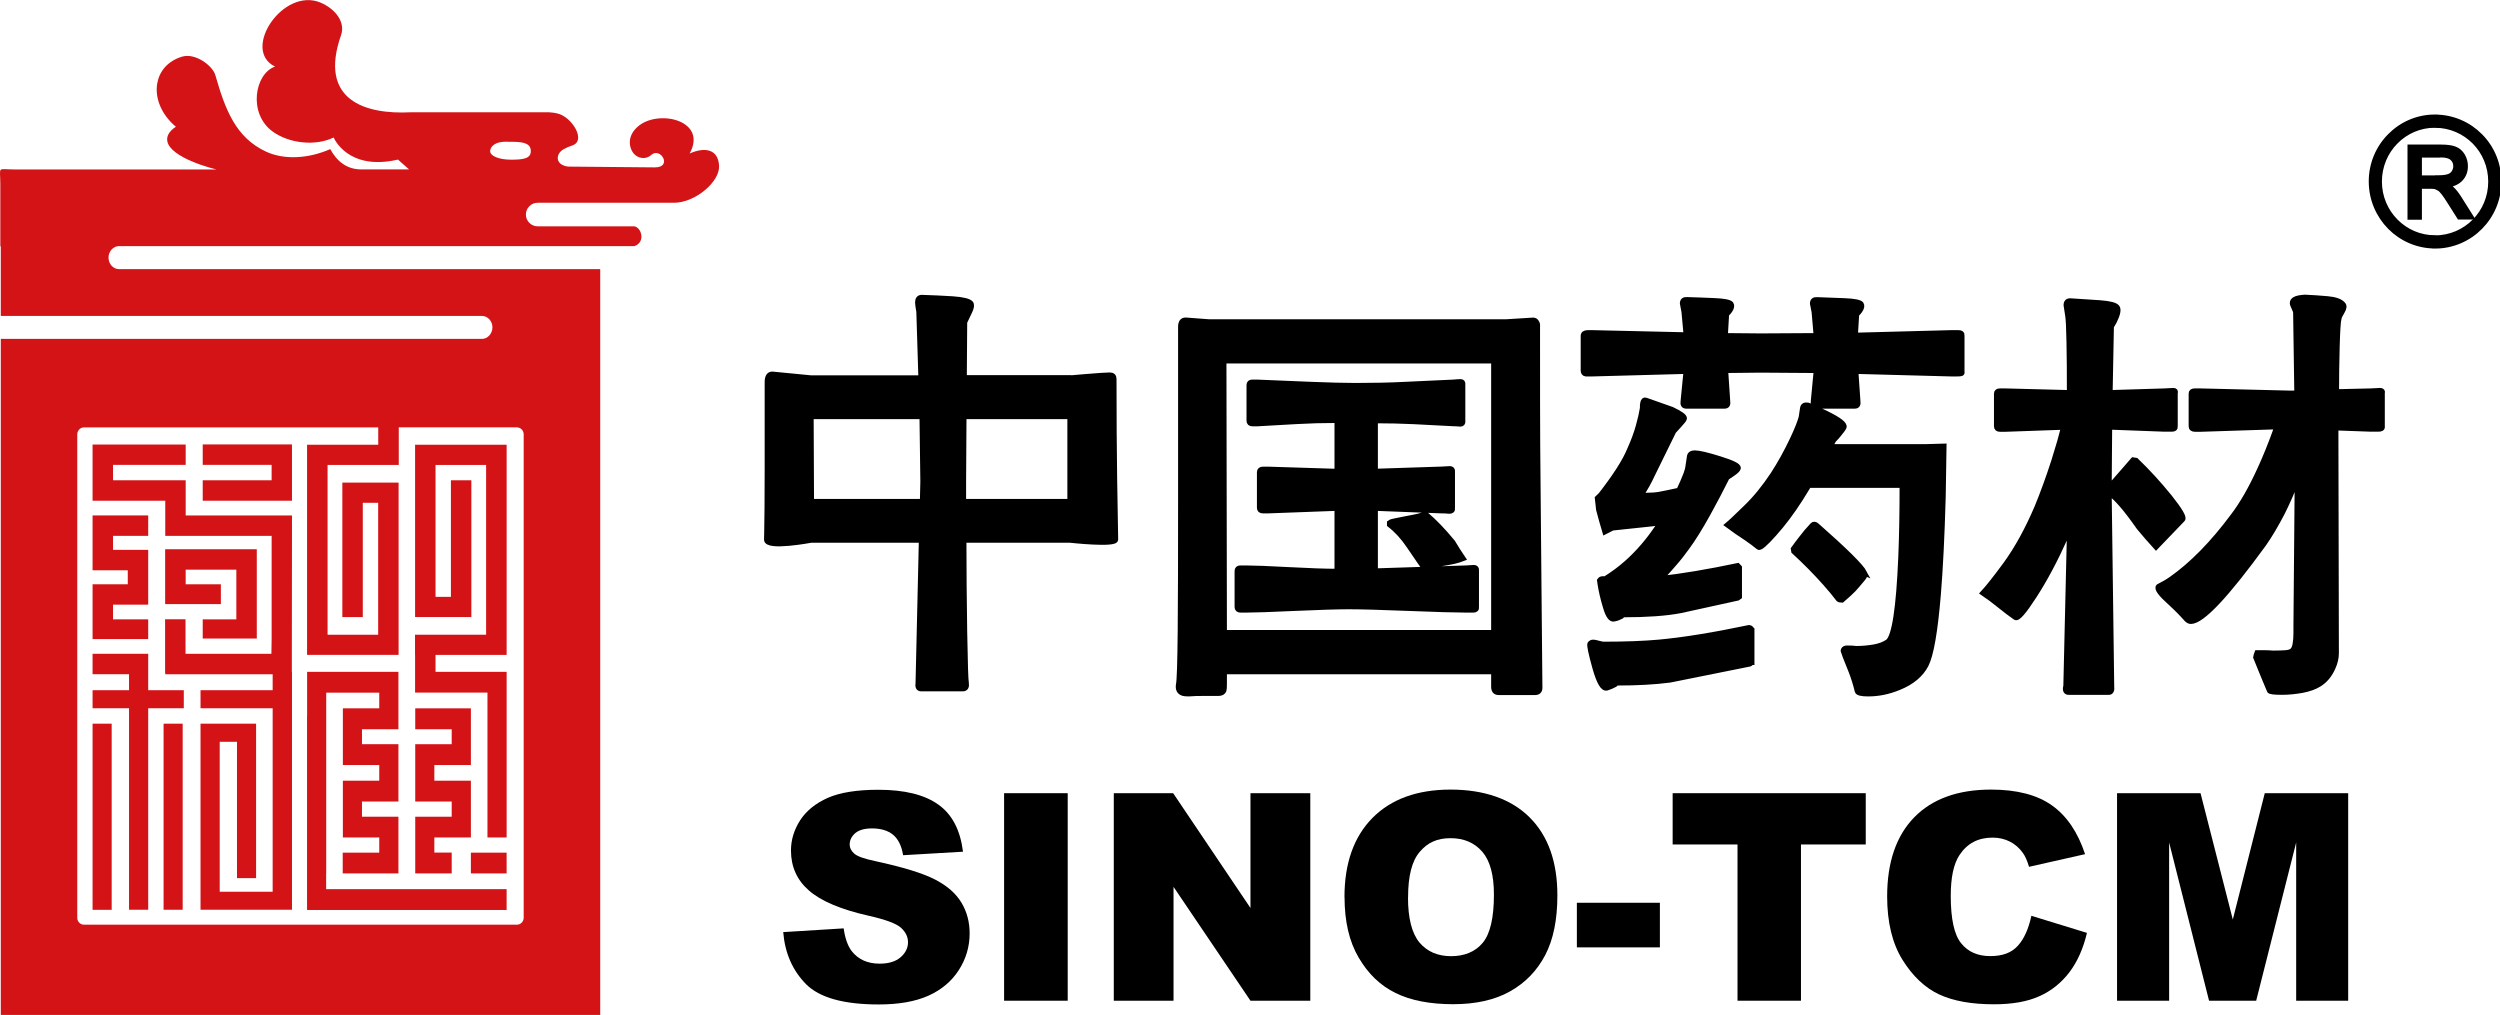 <?xml version="1.0" encoding="UTF-8"?> <svg xmlns="http://www.w3.org/2000/svg" width="170" height="69" viewBox="0 0 170 69" fill="none"><g clip-path="url(#clip0_934_805)"><path d="M53.265 63.383L57.37 63.129C57.462 63.799 57.644 64.313 57.912 64.67C58.358 65.243 58.996 65.529 59.817 65.529C60.44 65.529 60.912 65.378 61.245 65.091C61.577 64.799 61.744 64.459 61.744 64.075C61.744 63.691 61.583 63.383 61.271 63.091C60.95 62.799 60.214 62.529 59.061 62.269C57.166 61.842 55.814 61.263 55.009 60.555C54.194 59.847 53.786 58.933 53.786 57.835C53.786 57.111 53.995 56.429 54.413 55.775C54.827 55.137 55.455 54.629 56.286 54.256C57.123 53.888 58.272 53.704 59.726 53.704C61.508 53.704 62.871 54.039 63.81 54.715C64.749 55.38 65.301 56.451 65.484 57.916L61.411 58.154C61.309 57.516 61.078 57.056 60.73 56.764C60.381 56.478 59.903 56.332 59.297 56.332C58.792 56.332 58.417 56.44 58.159 56.651C57.907 56.873 57.778 57.127 57.778 57.435C57.778 57.662 57.885 57.862 58.089 58.046C58.293 58.23 58.776 58.403 59.538 58.56C61.427 58.971 62.779 59.387 63.595 59.814C64.411 60.236 65.001 60.755 65.377 61.377C65.752 62.004 65.935 62.696 65.935 63.475C65.935 64.372 65.688 65.21 65.194 65.973C64.7 66.741 64.008 67.314 63.117 67.714C62.227 68.109 61.105 68.303 59.748 68.303C57.376 68.303 55.728 67.844 54.811 66.924C53.898 65.994 53.378 64.821 53.26 63.394" fill="black"></path><path d="M72.604 53.937H68.279V68.049H72.604V53.937Z" fill="black"></path><path d="M75.738 53.937H79.774L85.032 61.744V53.937H89.1V68.049H85.032L79.8 60.306V68.049H75.738V53.937Z" fill="black"></path><path d="M91.424 61.003C91.424 58.694 92.062 56.904 93.329 55.617C94.601 54.336 96.371 53.692 98.641 53.692C100.911 53.692 102.757 54.325 104.018 55.585C105.279 56.845 105.902 58.613 105.902 60.889C105.902 62.533 105.628 63.89 105.075 64.945C104.528 65.988 103.739 66.821 102.698 67.405C101.662 67.994 100.364 68.286 98.813 68.286C97.262 68.286 95.931 68.037 94.901 67.524C93.865 67.021 93.034 66.221 92.39 65.118C91.746 64.025 91.429 62.652 91.429 61.003M95.744 61.019C95.744 62.447 96.007 63.468 96.527 64.096C97.053 64.712 97.767 65.02 98.674 65.02C99.58 65.02 100.316 64.723 100.825 64.112C101.335 63.501 101.587 62.403 101.587 60.83C101.587 59.505 101.324 58.526 100.793 57.915C100.257 57.299 99.543 56.996 98.631 56.996C97.718 56.996 97.064 57.304 96.538 57.931C96.007 58.548 95.749 59.581 95.749 61.019" fill="black"></path><path d="M112.872 61.388H107.227V64.421H112.872V61.388Z" fill="black"></path><path d="M113.74 53.937H126.871V57.424H122.466V68.049H118.151V57.424H113.74V53.937Z" fill="black"></path><path d="M138.13 62.273L141.913 63.436C141.661 64.507 141.259 65.399 140.717 66.118C140.164 66.837 139.493 67.378 138.683 67.74C137.873 68.108 136.842 68.292 135.587 68.292C134.068 68.292 132.828 68.07 131.862 67.621C130.902 67.172 130.07 66.388 129.373 65.274C128.675 64.15 128.326 62.711 128.326 60.959C128.326 58.629 128.943 56.834 130.172 55.574C131.401 54.32 133.14 53.692 135.393 53.692C137.154 53.692 138.538 54.055 139.541 54.774C140.545 55.487 141.296 56.601 141.785 58.083L137.975 58.943C137.846 58.51 137.701 58.197 137.556 58.002C137.314 57.661 137.019 57.402 136.671 57.229C136.322 57.05 135.93 56.958 135.495 56.958C134.519 56.958 133.767 57.348 133.242 58.148C132.85 58.737 132.651 59.662 132.651 60.922C132.651 62.49 132.887 63.566 133.36 64.144C133.826 64.728 134.492 65.015 135.34 65.015C136.188 65.015 136.789 64.782 137.213 64.312C137.636 63.847 137.942 63.166 138.136 62.268" fill="black"></path><path d="M143.959 53.937H149.636L151.831 62.528L154.004 53.937H159.676V68.049H156.14V57.289L153.42 68.049H150.216L147.501 57.289V68.049H143.959V53.937Z" fill="black"></path><path d="M46.895 10.441C48.119 8.224 44.904 7.44 43.477 8.522C42.672 9.138 42.72 9.928 43.058 10.398C43.337 10.782 43.912 10.874 44.276 10.544C44.91 9.96 45.758 11.388 44.529 11.382L38.631 11.328C37.724 11.214 37.767 10.447 38.342 10.139C38.594 10.003 38.626 9.993 38.937 9.884C39.876 9.544 38.889 7.959 37.928 7.722C37.708 7.667 37.429 7.624 37.07 7.635H27.921C24.851 7.792 21.631 6.829 23.193 2.385C23.499 1.493 22.801 0.611 21.814 0.184C19.254 -0.914 16.383 3.401 18.701 4.526C17.312 5.018 16.855 7.727 18.546 8.949C19.667 9.755 21.444 9.955 22.689 9.349C22.689 9.349 23.622 11.647 27.062 10.852L27.813 11.517H24.647C23.569 11.561 22.871 10.912 22.458 10.139C20.971 10.793 19.319 10.885 18.079 10.306C16.04 9.354 15.321 7.478 14.645 5.115C14.462 4.466 13.276 3.574 12.369 3.855C11.398 4.153 10.845 4.84 10.695 5.651C10.518 6.624 10.942 7.77 11.961 8.619C11.693 8.787 11.521 8.981 11.436 9.165C10.899 10.36 13.598 11.252 14.72 11.523H1.02C-0.236 11.523 0.022 11.258 0.022 12.523V16.751H0.054V21.483H32.766C33.163 21.483 33.485 21.829 33.485 22.261C33.485 22.694 33.158 23.045 32.766 23.045H0.054V69.016H40.815V19.758C40.821 19.525 40.821 19.309 40.815 19.104V18.303H8.098C7.701 18.303 7.379 17.952 7.379 17.519C7.379 17.092 7.701 16.735 8.098 16.735H43.144C43.901 16.481 43.638 15.47 43.128 15.389H36.555C36.12 15.389 35.76 15.027 35.76 14.589C35.76 14.151 36.12 13.788 36.555 13.788H45.833C47.255 13.788 48.956 12.377 48.897 11.269C48.838 10.149 47.942 9.971 46.89 10.441M35.154 29.063C35.406 29.063 35.61 29.274 35.61 29.534V62.409C35.61 62.663 35.406 62.879 35.154 62.879H5.71C5.458 62.879 5.254 62.669 5.254 62.409V29.534C5.254 29.28 5.458 29.063 5.71 29.063H25.72V30.242H20.88V44.533H27.105V32.816H23.279V41.959H24.669V34.189H25.715V43.16H22.275V31.616H27.116V29.058H35.159L35.154 29.063ZM34.752 10.858C33.936 10.858 33.33 10.614 33.33 10.274C33.33 10.203 33.389 9.571 34.601 9.641H34.752C35.567 9.641 36.072 9.733 36.093 10.241C36.125 10.793 35.567 10.858 34.752 10.858Z" fill="#D41317"></path><path d="M10.078 45.847V44.457H8.774H6.295V45.847H8.774V46.934H6.295V48.161H8.774V61.403V61.862H10.078V61.403V48.161H12.498V46.934H10.078V45.847Z" fill="#D41317"></path><path d="M11.123 49.21V61.863H11.198H12.422V49.21H11.198H11.123Z" fill="#D41317"></path><path d="M7.594 49.21H6.295V61.868H7.594V49.21Z" fill="#D41317"></path><path d="M10.078 43.457V42.673V42.121V42.116H7.685V42.067V41.856V41.116H8.688H10.078V39.731V38.78V37.99V37.39H7.685V36.438H10.078V35.049H7.685H6.295V36.438V37.39V38.169V38.78H8.688V39.731H7.685H6.295V40.115V40.332V40.726V41.116V42.067V42.846V43.457H8.688H10.078Z" fill="#D41317"></path><path d="M33.146 57.98H32.02V59.392H33.146H33.849H34.45V58.17V58.056V57.98H33.849H33.146Z" fill="#D41317"></path><path d="M29.535 55.537H28.311H28.236V56.948V57.975V59.392H28.886H29.535H30.039H30.715V57.975H29.535V56.948H29.75H30.715H32.02V55.78V55.537V54.504V53.104V53.087H29.535V52.022H30.715H32.02V51.314V48.243V48.167H31.671H30.715H29.535H28.236V49.589H29.535H30.715V50.606H29.535H28.236V52.022V53.087V54.504H29.535H30.715V55.537H29.535Z" fill="#D41317"></path><path d="M12.627 34.049V32.66H11.237H7.685V31.611H12.627V30.227H6.295V30.319V31.611V32.66V33.173V34.049H11.237V36.439H11.328H12.627H18.063H18.471V43.458L18.455 44.458H12.616V43.42V42.111H11.226V42.122V43.42V45.756H11.237V45.848H11.318H12.611H18.455H18.541V46.934H13.636V48.162H18.541V60.636H17.414H16.115H14.94V50.444H16.115V59.712H17.414V49.211H16.126H16.115H13.636V50.157V60.636V61.864H14.94H16.115H17.414H18.551H19.845H19.855V45.696H19.845V44.458L19.855 36.439V35.05H12.627V34.049Z" fill="#D41317"></path><path d="M32.019 60.462H30.474H24.442H22.177V59.392H22.183V53.995V53.087V52.022V50.605V49.589V48.166V47.101H23.315H23.975H25.789V48.166H24.614H23.315V48.242V49.589V50.605V51.313V52.022H24.614H25.789V53.087H23.315V53.103V54.504V55.536V56.948H24.614H25.789V57.98H24.855H23.315H23.304V59.392H23.315H24.855H25.789H27.093V57.98V56.948V55.536H27.018H25.789H24.614V54.504H25.789H27.093V53.087V52.022V50.605H25.789H24.614V49.589H25.789H27.093V48.166V47.101V45.685H24.92H23.975H23.315H22.183H21.534H20.959H20.884V47.101V48.166V48.712H20.879V61.863H20.884V61.879H30.474H32.019H33.146H34.45V60.462H33.146H32.019Z" fill="#D41317"></path><path d="M28.226 44.533V47.096H28.237H29.535H29.616H31.355H31.671H32.02H33.147V48.167V49.589V50.605V52.022V53.087V53.509V54.504V55.537V55.78V56.948H34.451V55.537V54.504V53.509V53.087V52.022V50.605V49.589V48.167V47.096V45.685H33.796H33.147H32.02H31.355H30.41H29.616V44.533H32.047H33.056H34.451V43.16V38.077V36.704V31.616V30.242H33.056H32.782H32.052H30.662H29.616H28.226V31.616V40.586V41.959H29.616H30.662H32.052V40.586V32.659H30.662V40.586H29.616V31.616H30.662H32.052H32.632H33.056V36.704V38.077V43.16H32.047H30.662H29.61H28.221V44.365V44.533H28.226Z" fill="#D41317"></path><path d="M13.785 31.61H18.47V32.659H13.785V34.049H18.47H19.854V32.659V31.61V31.448V30.221H13.785V31.61Z" fill="#D41317"></path><path d="M16.071 42.117H15.019H13.785V43.42H15.003H15.014H16.071H17.461V38.737V38.018V37.348H11.23V38.737V39.684V41.079H12.626H15.019V39.732H12.626V39.684V38.781V38.737H16.071V38.781V42.117Z" fill="#D41317"></path><path d="M72.76 25.706C73.195 25.668 73.528 25.636 73.775 25.619C74.681 25.544 75.245 25.506 75.465 25.506C75.653 25.506 75.744 25.592 75.744 25.76C75.744 28.366 75.76 30.621 75.787 32.541C75.808 34.017 75.83 35.401 75.857 36.688C75.868 37.072 72.755 36.726 72.755 36.726H65.538C65.538 38.715 65.559 40.803 65.591 42.992C65.629 45.172 65.666 46.318 65.704 46.437C65.742 46.702 65.666 46.831 65.479 46.831H62.629C62.463 46.831 62.393 46.702 62.436 46.437L62.661 36.726H55.159C55.159 36.726 52.111 37.304 52.133 36.688C52.133 36.553 52.144 36.412 52.144 36.261C52.16 35.417 52.176 33.995 52.176 32V25.992C52.176 25.63 52.288 25.446 52.514 25.446L55.133 25.701H62.629L62.49 21.202C62.431 20.861 62.404 20.65 62.404 20.575C62.404 20.342 62.495 20.229 62.683 20.229C63.38 20.25 64.078 20.283 64.77 20.326C65.468 20.375 65.881 20.477 66.01 20.623C66.085 20.721 66.069 20.888 65.956 21.137C65.844 21.38 65.72 21.64 65.591 21.905L65.564 25.69H72.75L72.76 25.706ZM62.699 28.323H55.149L55.175 34.108H62.731L62.763 32.74L62.704 28.323H62.699ZM72.76 34.108V28.323H65.543L65.516 32.795V34.108H72.76Z" fill="black" stroke="black" stroke-width="0.358" stroke-miterlimit="10"></path><path d="M82.124 21.889H102.425L104.254 21.775C104.351 21.775 104.426 21.818 104.485 21.916C104.501 21.932 104.523 21.986 104.544 22.061C104.544 26.274 104.544 28.999 104.555 30.226C104.56 31.465 104.593 34.444 104.635 39.175C104.684 43.901 104.705 46.437 104.705 46.772C104.705 46.988 104.593 47.086 104.367 47.086H101.915C101.684 47.086 101.577 46.956 101.577 46.696V45.669H83.251V46.523C83.251 46.75 83.241 46.891 83.219 46.95C83.165 47.08 83.042 47.145 82.854 47.145H81.813C81.475 47.145 81.142 47.151 80.826 47.178C80.633 47.178 80.515 47.161 80.461 47.145C80.198 47.069 80.091 46.869 80.144 46.55C80.203 46.269 80.241 45.069 80.262 42.944C80.284 40.83 80.289 37.753 80.289 33.719V22.224C80.289 21.916 80.402 21.77 80.627 21.77L82.124 21.883V21.889ZM101.571 24.538H83.219L83.251 43.019H101.577V24.538H101.571ZM90.919 28.582C89.943 28.582 89.031 28.61 88.183 28.658C87.34 28.701 86.444 28.756 85.505 28.81H85.167C85.011 28.81 84.942 28.745 84.942 28.61V26.187C84.942 26.052 85.011 25.992 85.14 25.992H85.505C86.723 26.041 87.947 26.095 89.17 26.144C90.388 26.192 91.386 26.22 92.159 26.22C93.377 26.22 94.51 26.198 95.54 26.144C96.576 26.095 97.665 26.041 98.813 25.992C99.076 25.965 99.248 25.96 99.323 25.96C99.436 25.96 99.484 26.025 99.463 26.155V28.637C99.484 28.772 99.425 28.831 99.296 28.831C99.124 28.815 98.963 28.804 98.813 28.804C97.837 28.75 96.935 28.701 96.119 28.664C95.298 28.626 94.429 28.604 93.517 28.604V32.054L97.998 31.908C98.32 31.886 98.518 31.875 98.593 31.875C98.722 31.875 98.781 31.946 98.76 32.081V34.557C98.781 34.693 98.711 34.757 98.561 34.757C98.357 34.736 98.164 34.73 97.998 34.73L93.517 34.557V38.829L99.688 38.629C99.972 38.607 100.149 38.596 100.224 38.596C100.359 38.596 100.412 38.667 100.391 38.802V41.278C100.412 41.413 100.343 41.478 100.192 41.478H99.688C99.012 41.478 97.719 41.441 95.797 41.365C93.887 41.289 92.519 41.251 91.708 41.251C90.898 41.251 89.632 41.295 88.016 41.365C86.401 41.441 85.301 41.478 84.722 41.478H84.357C84.207 41.478 84.131 41.413 84.131 41.278V38.829C84.131 38.694 84.201 38.629 84.33 38.629H84.727C85.253 38.629 86.219 38.667 87.625 38.742C89.036 38.818 90.141 38.856 90.925 38.856V34.557L86.272 34.73H85.875C85.725 34.73 85.65 34.666 85.65 34.53V32.113C85.65 31.978 85.725 31.913 85.875 31.913H86.272L90.925 32.059V28.582H90.919ZM99.484 37.98C99.146 38.115 98.679 38.223 98.089 38.31C97.493 38.396 97.075 38.483 96.833 38.58C96.812 38.58 96.474 38.094 95.819 37.126C95.422 36.536 94.982 36.055 94.493 35.677V35.531C94.531 35.493 94.912 35.406 95.636 35.271C96.356 35.141 96.747 35.044 96.806 34.99H96.973C97.536 35.466 98.137 36.093 98.781 36.872C99.006 37.25 99.237 37.618 99.484 37.98Z" fill="black" stroke="black" stroke-width="0.358" stroke-miterlimit="10"></path><path d="M123.507 22.835L123.367 21.213C123.33 21.018 123.292 20.829 123.255 20.64C123.255 20.45 123.357 20.369 123.566 20.385C124.188 20.402 124.811 20.429 125.439 20.456C126.072 20.483 126.437 20.553 126.555 20.672C126.625 20.785 126.603 20.931 126.469 21.121C126.431 21.186 126.356 21.267 126.244 21.38L126.158 22.802L132.672 22.629H133.182C133.348 22.629 133.424 22.689 133.407 22.802V25.192C133.424 25.306 133.418 25.376 133.381 25.392C133.338 25.414 133.236 25.419 133.069 25.419H132.672L126.19 25.246L126.33 27.269C126.367 27.496 126.303 27.609 126.131 27.609H123.512C123.341 27.609 123.276 27.496 123.314 27.269L123.512 25.187L119.702 25.16L117.336 25.187L117.475 27.269C117.513 27.496 117.449 27.609 117.277 27.609H114.658C114.486 27.609 114.422 27.496 114.46 27.269L114.658 25.246L108.283 25.419H107.832C107.72 25.403 107.666 25.327 107.666 25.192V22.835C107.666 22.7 107.768 22.629 107.977 22.629H108.288L114.663 22.775L114.519 21.207C114.481 21.013 114.443 20.823 114.411 20.634C114.411 20.445 114.513 20.364 114.723 20.38C115.34 20.396 115.962 20.423 116.595 20.45C117.223 20.477 117.593 20.548 117.706 20.666C117.781 20.78 117.754 20.926 117.626 21.115C117.583 21.18 117.508 21.261 117.4 21.375L117.314 22.829L119.74 22.851L123.518 22.829L123.507 22.835ZM119.107 45.042C119.048 45.117 118.989 45.155 118.935 45.155C117.132 45.518 115.334 45.874 113.553 46.237C112.522 46.372 111.315 46.437 109.947 46.437C109.888 46.469 109.845 46.513 109.807 46.55C109.641 46.642 109.464 46.712 109.271 46.777C109.008 46.853 108.745 46.404 108.466 45.426C108.192 44.447 108.079 43.901 108.117 43.787C108.17 43.712 108.246 43.674 108.342 43.674C108.412 43.674 108.541 43.701 108.707 43.749C108.879 43.793 108.981 43.814 109.024 43.814C110.526 43.814 111.787 43.766 112.801 43.674C114.454 43.522 116.504 43.193 118.946 42.679C118.983 42.679 119.021 42.7 119.064 42.738C119.08 42.776 119.101 42.803 119.123 42.819V45.042H119.107ZM108.788 33.741C109.297 33.092 109.721 32.503 110.07 31.962C110.419 31.421 110.676 30.94 110.843 30.524C111.09 29.972 111.277 29.469 111.406 28.999C111.54 28.534 111.632 28.123 111.691 27.761C111.691 27.588 111.696 27.469 111.717 27.393C111.755 27.236 111.819 27.182 111.916 27.22C112.501 27.431 113.091 27.642 113.692 27.847C114.256 28.117 114.535 28.312 114.535 28.447C114.535 28.507 114.417 28.664 114.17 28.929C114.1 29.01 113.971 29.14 113.805 29.329L112.367 32.259C112.141 32.751 111.873 33.238 111.551 33.714L111.975 33.687C112.297 33.687 112.592 33.665 112.86 33.617C113.134 33.568 113.569 33.476 114.17 33.346C114.363 32.946 114.519 32.578 114.653 32.232C114.723 32.043 114.782 31.838 114.803 31.621C114.835 31.4 114.862 31.21 114.889 31.048C114.91 30.886 115.034 30.805 115.238 30.805C115.522 30.805 116.086 30.935 116.944 31.205C117.797 31.47 118.216 31.675 118.2 31.832C118.178 31.924 118.055 32.048 117.83 32.2C117.701 32.297 117.567 32.384 117.438 32.459C117.041 33.254 116.611 34.081 116.139 34.931C115.613 35.882 115.136 36.65 114.701 37.239C114.417 37.639 114.116 38.018 113.794 38.38C113.569 38.645 113.279 38.97 112.919 39.348C113.612 39.272 114.417 39.159 115.329 39.007C116.241 38.856 117.186 38.672 118.162 38.467L118.275 38.586V40.581L118.162 40.662C116.864 40.949 115.57 41.23 114.272 41.516C113.279 41.706 111.98 41.797 110.381 41.797C110.322 41.835 110.279 41.873 110.242 41.911C110.108 41.981 109.952 42.046 109.759 42.084C109.555 42.144 109.356 41.879 109.185 41.3C109.008 40.716 108.879 40.175 108.804 39.662L108.777 39.462C108.836 39.37 108.954 39.337 109.142 39.375C109.684 39.04 110.188 38.667 110.634 38.267C111.406 37.58 112.098 36.774 112.721 35.844L112.946 35.531L112.297 35.617L109.646 35.898L109.136 36.158C108.986 35.66 108.847 35.163 108.712 34.649C108.691 34.476 108.664 34.222 108.627 33.876L108.771 33.736L108.788 33.741ZM129.34 32.995H122.997L122.434 33.908C121.854 34.817 121.253 35.617 120.641 36.298C120.035 36.98 119.675 37.288 119.584 37.207C119.364 37.018 119.074 36.812 118.742 36.58C118.307 36.298 117.883 36.007 117.47 35.698C117.717 35.493 118.114 35.109 118.683 34.557C119.343 33.93 119.971 33.162 120.572 32.254C121.038 31.535 121.484 30.735 121.897 29.859C122.198 29.221 122.396 28.718 122.487 28.383C122.525 28.117 122.557 27.901 122.584 27.744C122.616 27.582 122.729 27.523 122.938 27.555C123.523 27.804 123.942 27.993 124.21 28.128C125.058 28.545 125.449 28.848 125.39 29.042C125.353 29.134 125.229 29.307 125.02 29.556C124.967 29.631 124.854 29.75 124.687 29.924L124.435 30.378H131.03L132.184 30.345C132.163 31.491 132.146 32.616 132.13 33.741C132.055 36.471 131.943 38.705 131.798 40.435C131.588 42.96 131.309 44.55 130.966 45.215C130.617 45.88 130.005 46.394 129.12 46.75C128.428 47.037 127.73 47.178 127.038 47.178C126.587 47.178 126.34 47.118 126.303 47.005C126.19 46.529 126.05 46.08 125.879 45.642C125.519 44.75 125.342 44.29 125.342 44.274C125.342 44.16 125.412 44.096 125.541 44.074H125.712C125.884 44.074 126.05 44.085 126.222 44.106C126.635 44.106 127.032 44.069 127.419 44.004C127.805 43.939 128.122 43.814 128.369 43.647C128.814 43.328 129.12 41.381 129.265 37.807C129.324 36.385 129.351 34.779 129.351 32.995H129.34ZM126.775 38.948C126.85 39.045 126.818 39.164 126.689 39.321C126.405 39.662 126.19 39.916 126.04 40.078C125.89 40.235 125.627 40.478 125.251 40.803C125.138 40.803 125.063 40.781 125.02 40.743C124.779 40.424 124.478 40.056 124.124 39.662C123.469 38.921 122.75 38.196 121.983 37.493L121.956 37.326C122.165 37.039 122.332 36.812 122.466 36.645C122.691 36.342 122.954 36.028 123.26 35.704C123.335 35.628 123.426 35.639 123.539 35.736C125.476 37.445 126.56 38.515 126.786 38.953L126.775 38.948Z" fill="black" stroke="black" stroke-width="0.358" stroke-miterlimit="10"></path><path d="M140.362 29.041L136.386 29.182H135.994C135.838 29.182 135.769 29.117 135.769 28.982V26.765C135.769 26.646 135.844 26.592 135.994 26.592H136.386L140.727 26.705C140.727 25.375 140.722 24.229 140.7 23.272C140.684 22.315 140.652 21.72 140.614 21.477C140.577 21.244 140.539 21.001 140.502 20.752C140.502 20.547 140.604 20.449 140.808 20.465C141.462 20.503 142.133 20.547 142.793 20.595C143.458 20.644 143.855 20.747 143.963 20.898C144.076 21.049 144.006 21.374 143.764 21.866C143.727 21.942 143.662 22.055 143.566 22.207L143.48 26.705L147.177 26.592C147.51 26.57 147.719 26.559 147.794 26.559C147.907 26.559 147.945 26.619 147.907 26.732V29.009C147.923 29.122 147.848 29.176 147.682 29.176H147.172L143.448 29.036L143.415 33.161L145.052 31.28L145.251 31.312C146.056 32.085 146.818 32.923 147.537 33.81C148.25 34.708 148.54 35.211 148.411 35.319C147.81 35.946 147.209 36.568 146.608 37.195C146.211 36.763 145.83 36.314 145.449 35.859C144.607 34.648 143.925 33.853 143.415 33.497L143.587 46.652C143.625 46.939 143.555 47.074 143.389 47.074H140.684C140.48 47.074 140.41 46.939 140.486 46.652L140.738 35.887L140.432 36.568C139.74 38.109 139.037 39.423 138.328 40.515C137.625 41.607 137.196 42.099 137.046 41.98C136.745 41.775 136.359 41.477 135.887 41.099C135.586 40.85 135.243 40.596 134.846 40.326C135.178 39.969 135.699 39.315 136.397 38.363C137.169 37.298 137.883 36 138.538 34.459C138.913 33.545 139.289 32.513 139.665 31.355C139.96 30.409 140.19 29.625 140.341 29.025L140.362 29.041ZM158.854 26.646L161.194 26.592C161.548 26.57 161.768 26.559 161.843 26.559C161.977 26.559 162.025 26.619 161.988 26.732V29.009C162.009 29.122 161.918 29.176 161.736 29.176H161.199L158.832 29.09L158.865 44.414C158.865 44.733 158.79 45.062 158.634 45.408C158.414 45.901 158.103 46.274 157.706 46.522C157.405 46.712 157.019 46.847 156.552 46.939C156.08 47.02 155.629 47.069 155.2 47.069C154.62 47.069 154.325 47.031 154.325 46.955C154.003 46.198 153.697 45.441 153.397 44.7C153.418 44.587 153.439 44.478 153.477 44.392H153.944C154.105 44.392 154.314 44.397 154.577 44.419C154.931 44.419 155.221 44.408 155.436 44.392C155.65 44.37 155.801 44.322 155.876 44.246C155.967 44.17 156.037 44.019 156.074 43.803C156.112 43.581 156.133 43.343 156.133 43.078V42.51L156.219 32.572C155.86 33.443 155.527 34.205 155.205 34.848C154.77 35.687 154.352 36.395 153.939 36.984C151.384 40.499 149.731 42.251 148.975 42.251C148.884 42.251 148.787 42.202 148.696 42.11C148.358 41.726 147.993 41.359 147.596 40.996C146.92 40.391 146.646 40.023 146.78 39.888C147.118 39.72 147.413 39.547 147.655 39.374C149.061 38.385 150.477 36.946 151.883 35.048C152.484 34.254 153.075 33.221 153.659 31.945C154.03 31.145 154.427 30.171 154.84 29.014L149.656 29.182H149.259C149.093 29.182 149.007 29.117 149.007 28.982V26.765C149.007 26.646 149.082 26.592 149.232 26.592H149.656L155.629 26.738H156.192L156.112 21.271C156.112 21.195 156.074 21.082 155.999 20.93C155.924 20.779 155.886 20.676 155.886 20.611C155.886 20.498 155.94 20.417 156.058 20.357C156.171 20.287 156.391 20.238 156.734 20.217C157.223 20.238 157.732 20.271 158.269 20.32C158.806 20.368 159.16 20.498 159.326 20.703C159.423 20.801 159.396 20.968 159.256 21.201C159.111 21.439 159.047 21.585 159.047 21.644C158.988 21.834 158.951 22.488 158.918 23.596C158.891 24.705 158.875 25.721 158.875 26.657L158.854 26.646Z" fill="black" stroke="black" stroke-width="0.358" stroke-miterlimit="10"></path><path d="M165.584 7.97C166.781 7.97 167.865 8.462 168.648 9.252C169.437 10.041 169.915 11.139 169.915 12.345C169.915 13.55 169.437 14.643 168.648 15.438C167.865 16.232 166.776 16.724 165.584 16.724V16.184C166.636 16.184 167.586 15.751 168.273 15.059C168.96 14.367 169.378 13.41 169.378 12.35C169.378 11.29 168.96 10.333 168.273 9.636C167.586 8.944 166.636 8.511 165.584 8.511V7.97ZM165.584 16.719C164.393 16.719 163.309 16.227 162.526 15.438C161.742 14.643 161.254 13.55 161.254 12.339C161.254 11.128 161.737 10.036 162.526 9.246C163.309 8.451 164.393 7.965 165.584 7.965V8.506C164.533 8.506 163.588 8.933 162.901 9.63C162.214 10.322 161.791 11.285 161.791 12.345C161.791 13.404 162.214 14.361 162.901 15.054C163.588 15.751 164.538 16.178 165.584 16.178V16.719Z" fill="black" stroke="black" stroke-width="0.358" stroke-miterlimit="10"></path><path d="M165.756 10.009H165.971C166.395 10.009 166.711 10.052 166.926 10.139C167.146 10.225 167.318 10.377 167.446 10.587C167.575 10.809 167.64 11.042 167.64 11.301C167.64 11.642 167.532 11.923 167.318 12.155C167.103 12.388 166.77 12.534 166.32 12.594C166.486 12.675 166.604 12.756 166.695 12.831C166.878 12.999 167.044 13.21 167.205 13.464L168.015 14.751H167.243L166.62 13.767C166.438 13.48 166.293 13.258 166.175 13.107C166.057 12.956 165.949 12.853 165.863 12.793C165.826 12.767 165.794 12.75 165.756 12.734V12.096H165.847C166.132 12.096 166.352 12.064 166.513 12.009C166.674 11.955 166.797 11.858 166.878 11.723C166.958 11.593 167.001 11.453 167.001 11.296C167.001 11.074 166.921 10.89 166.76 10.744C166.593 10.598 166.341 10.528 165.992 10.528H165.756V9.998V10.009ZM163.889 14.762V10.009H165.756V10.539H164.511V12.107H165.756V12.745C165.697 12.712 165.638 12.696 165.579 12.68C165.504 12.664 165.391 12.658 165.23 12.658H164.511V14.762H163.889Z" fill="black"></path><path d="M165.756 10.009H165.971C166.395 10.009 166.711 10.052 166.926 10.139C167.146 10.225 167.318 10.377 167.446 10.587C167.575 10.809 167.64 11.042 167.64 11.301C167.64 11.642 167.532 11.923 167.318 12.155C167.103 12.388 166.77 12.534 166.32 12.594C166.486 12.675 166.604 12.756 166.695 12.831C166.878 12.999 167.044 13.21 167.205 13.464L168.015 14.751H167.243L166.62 13.767C166.438 13.48 166.293 13.258 166.175 13.107C166.057 12.956 165.949 12.853 165.863 12.793C165.826 12.767 165.794 12.75 165.756 12.734V12.096H165.847C166.132 12.096 166.352 12.064 166.513 12.009C166.674 11.955 166.797 11.858 166.878 11.723C166.958 11.593 167.001 11.453 167.001 11.296C167.001 11.074 166.921 10.89 166.76 10.744C166.593 10.598 166.341 10.528 165.992 10.528H165.756V9.998V10.009ZM165.756 10.009H163.889V14.762H164.511V12.658H165.23C165.391 12.658 165.504 12.664 165.579 12.68C165.638 12.696 165.697 12.712 165.756 12.745V12.107H164.511V10.539H165.756V10.009Z" stroke="black" stroke-width="0.358" stroke-miterlimit="10"></path></g><defs><clipPath id="clip0_934_805"><rect width="170" height="69" fill="white"></rect></clipPath></defs></svg> 